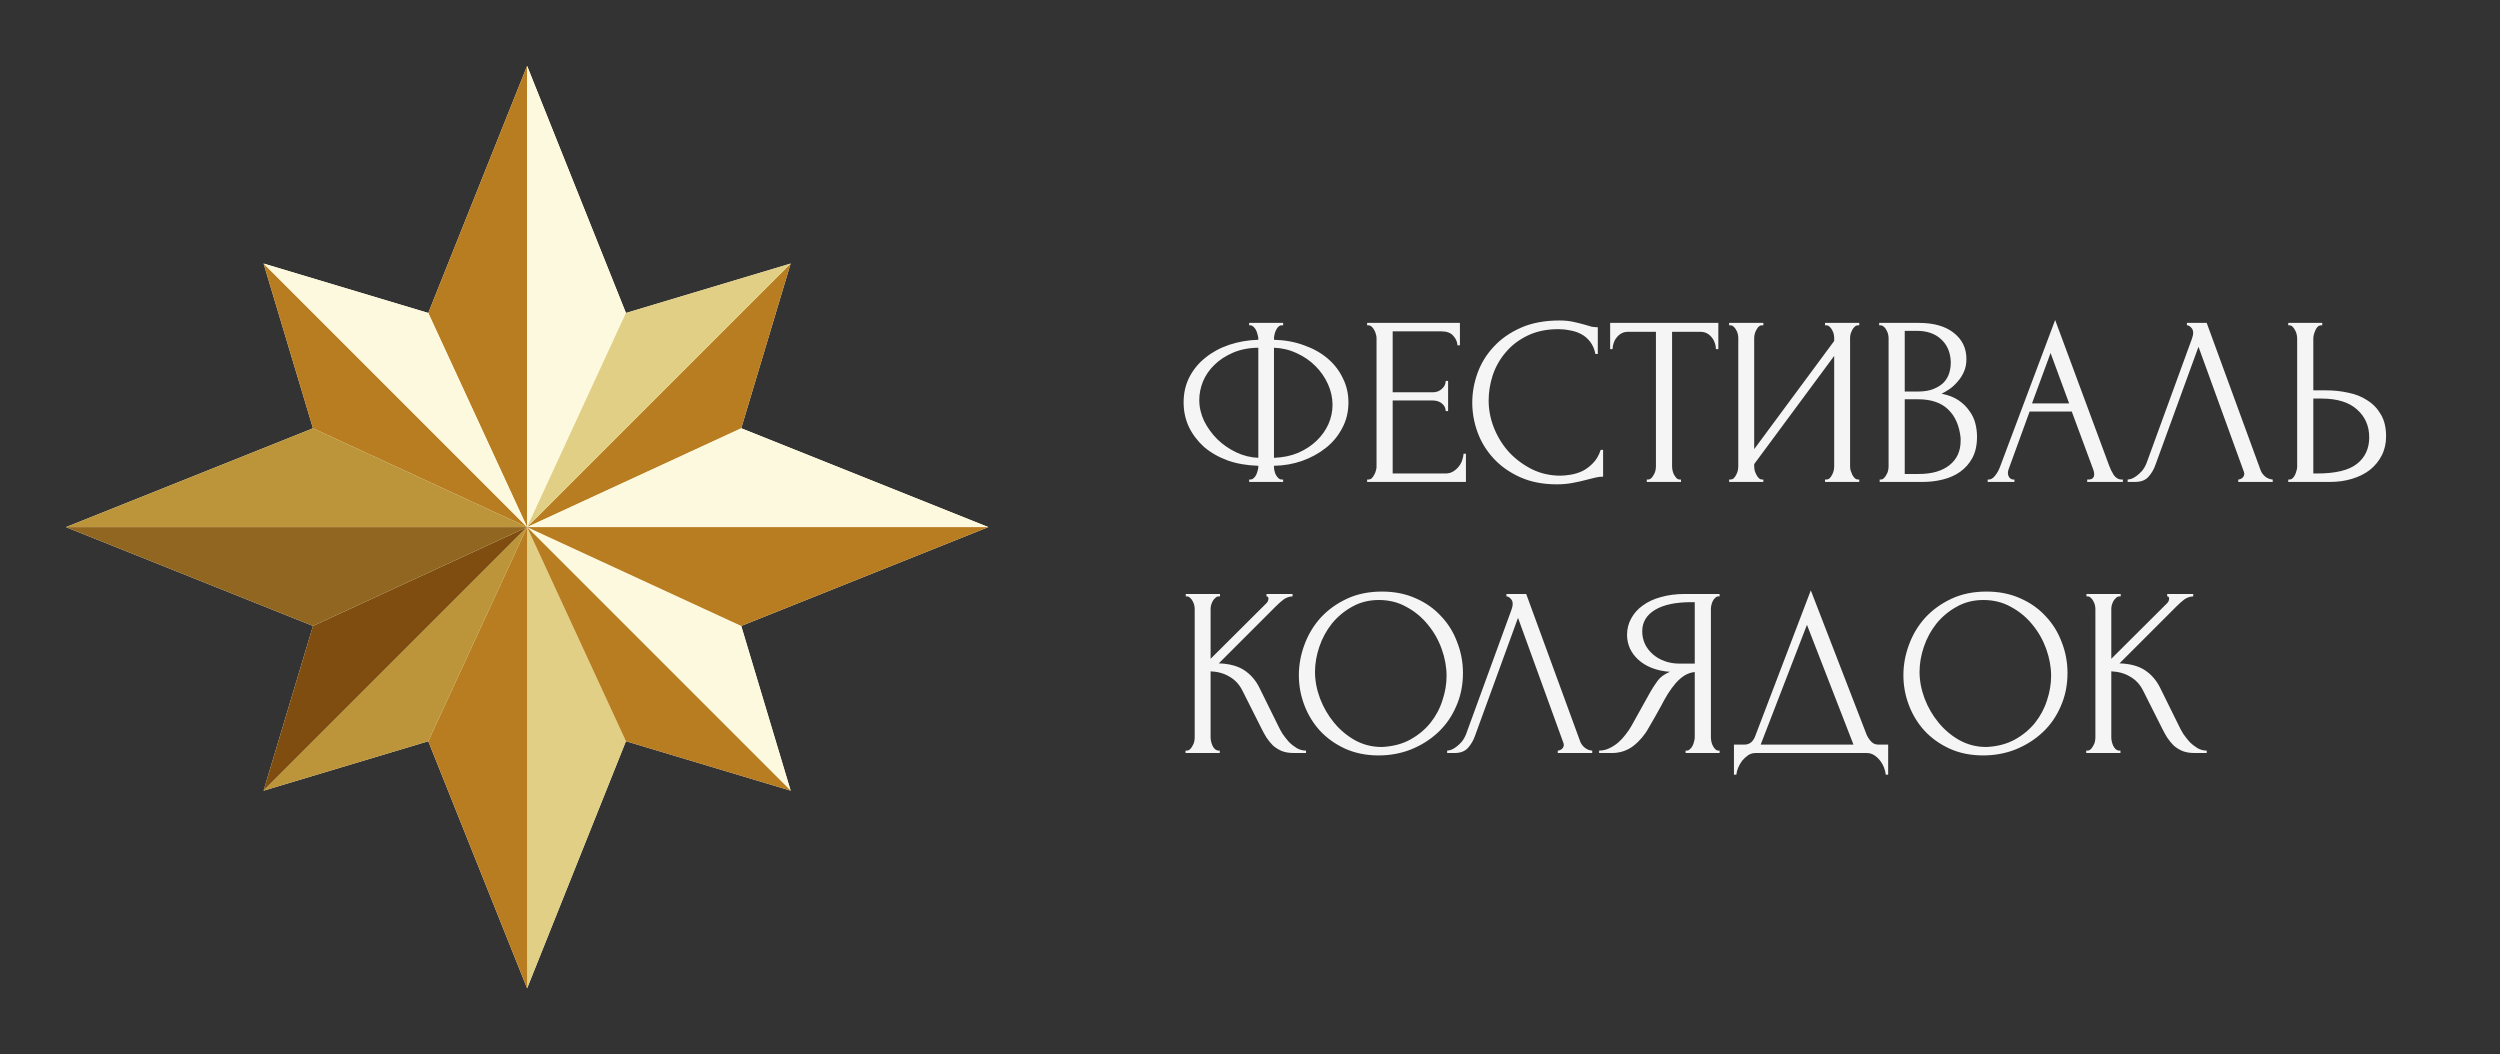 <?xml version="1.0" encoding="UTF-8"?> <svg xmlns="http://www.w3.org/2000/svg" width="83" height="35" viewBox="0 0 83 35" fill="none"><rect x="0" y="0" width="83" height="35" fill="#333333" stroke="none"/> <path d="M41.472 10.72H42.6V10.8H42.536C42.499 10.805 42.464 10.824 42.432 10.856C42.405 10.888 42.381 10.925 42.36 10.968C42.339 11.011 42.323 11.059 42.312 11.112C42.301 11.16 42.296 11.203 42.296 11.24V11.28C42.664 11.291 42.997 11.352 43.296 11.464C43.6 11.571 43.861 11.717 44.08 11.904C44.299 12.091 44.467 12.309 44.584 12.56C44.707 12.805 44.768 13.072 44.768 13.36C44.768 13.675 44.699 13.96 44.56 14.216C44.427 14.472 44.245 14.691 44.016 14.872C43.787 15.053 43.523 15.197 43.224 15.304C42.931 15.405 42.621 15.459 42.296 15.464V15.504C42.296 15.541 42.301 15.584 42.312 15.632C42.323 15.68 42.339 15.725 42.36 15.768C42.387 15.811 42.416 15.848 42.448 15.88C42.48 15.907 42.517 15.92 42.56 15.92H42.6V16H41.472V15.92H41.512C41.549 15.92 41.584 15.907 41.616 15.88C41.653 15.848 41.683 15.811 41.704 15.768C41.725 15.725 41.741 15.68 41.752 15.632C41.768 15.584 41.776 15.541 41.776 15.504V15.464C41.403 15.453 41.064 15.395 40.76 15.288C40.456 15.176 40.195 15.027 39.976 14.84C39.763 14.648 39.595 14.427 39.472 14.176C39.355 13.925 39.296 13.653 39.296 13.36C39.296 13.051 39.36 12.771 39.488 12.52C39.621 12.264 39.8 12.048 40.024 11.872C40.248 11.691 40.509 11.549 40.808 11.448C41.112 11.347 41.435 11.291 41.776 11.28V11.24C41.776 11.203 41.768 11.16 41.752 11.112C41.741 11.059 41.725 11.011 41.704 10.968C41.683 10.925 41.656 10.888 41.624 10.856C41.592 10.824 41.557 10.805 41.52 10.8H41.472V10.72ZM39.816 13.28C39.816 13.515 39.869 13.747 39.976 13.976C40.088 14.2 40.235 14.403 40.416 14.584C40.597 14.76 40.805 14.904 41.04 15.016C41.275 15.128 41.52 15.189 41.776 15.2V11.544C41.456 11.549 41.173 11.605 40.928 11.712C40.683 11.819 40.477 11.955 40.312 12.12C40.147 12.28 40.021 12.464 39.936 12.672C39.856 12.875 39.816 13.077 39.816 13.28ZM44.24 13.44C44.24 13.205 44.189 12.976 44.088 12.752C43.987 12.528 43.848 12.328 43.672 12.152C43.496 11.976 43.291 11.835 43.056 11.728C42.821 11.616 42.568 11.555 42.296 11.544V15.2C42.595 15.189 42.864 15.133 43.104 15.032C43.344 14.925 43.547 14.792 43.712 14.632C43.883 14.467 44.013 14.283 44.104 14.08C44.195 13.872 44.24 13.659 44.24 13.44ZM45.389 15.92H45.429C45.472 15.92 45.509 15.907 45.541 15.88C45.573 15.848 45.6 15.811 45.621 15.768C45.648 15.725 45.667 15.68 45.677 15.632C45.693 15.584 45.701 15.539 45.701 15.496V11.216C45.701 11.179 45.693 11.136 45.677 11.088C45.667 11.04 45.648 10.995 45.621 10.952C45.6 10.909 45.573 10.875 45.541 10.848C45.509 10.816 45.472 10.8 45.429 10.8H45.389V10.72H48.469V11.464H48.389C48.379 11.341 48.331 11.235 48.245 11.144C48.16 11.048 48.027 11 47.845 11H46.237V13.024H47.565C47.688 13.024 47.789 12.987 47.869 12.912C47.955 12.837 47.997 12.749 47.997 12.648H48.077V13.648H47.997C47.997 13.552 47.957 13.469 47.877 13.4C47.797 13.331 47.693 13.296 47.565 13.296H46.237V15.72H47.989C48.091 15.72 48.179 15.696 48.253 15.648C48.328 15.6 48.389 15.544 48.437 15.48C48.491 15.411 48.528 15.339 48.549 15.264C48.576 15.184 48.589 15.117 48.589 15.064H48.669V16H45.389V15.92ZM51.743 10.928C51.348 10.928 51.004 11 50.711 11.144C50.423 11.283 50.183 11.467 49.991 11.696C49.799 11.92 49.655 12.173 49.559 12.456C49.468 12.739 49.423 13.019 49.423 13.296C49.423 13.611 49.484 13.92 49.607 14.224C49.729 14.523 49.897 14.789 50.111 15.024C50.329 15.253 50.583 15.44 50.871 15.584C51.159 15.723 51.471 15.792 51.807 15.792C51.903 15.792 52.015 15.781 52.143 15.76C52.276 15.739 52.407 15.699 52.535 15.64C52.663 15.576 52.78 15.488 52.887 15.376C52.999 15.264 53.084 15.117 53.143 14.936H53.223V15.824C53.143 15.824 53.057 15.835 52.967 15.856C52.881 15.877 52.785 15.901 52.679 15.928C52.54 15.965 52.385 16 52.215 16.032C52.049 16.064 51.873 16.08 51.687 16.08C51.223 16.08 50.815 16 50.463 15.84C50.111 15.68 49.817 15.472 49.583 15.216C49.348 14.96 49.172 14.672 49.055 14.352C48.937 14.027 48.879 13.699 48.879 13.368C48.879 13.037 48.937 12.709 49.055 12.384C49.172 12.059 49.351 11.768 49.591 11.512C49.831 11.251 50.132 11.04 50.495 10.88C50.857 10.72 51.284 10.64 51.775 10.64C51.951 10.64 52.108 10.656 52.247 10.688C52.391 10.72 52.519 10.752 52.631 10.784C52.711 10.811 52.783 10.832 52.847 10.848C52.916 10.859 52.983 10.864 53.047 10.864V11.752H52.967C52.935 11.587 52.876 11.451 52.791 11.344C52.705 11.232 52.604 11.147 52.487 11.088C52.375 11.029 52.252 10.989 52.119 10.968C51.991 10.941 51.865 10.928 51.743 10.928ZM55.769 15.92H55.809V16H54.673V15.92H54.713C54.756 15.92 54.793 15.904 54.825 15.872C54.857 15.84 54.884 15.803 54.905 15.76C54.932 15.717 54.95 15.672 54.961 15.624C54.972 15.571 54.977 15.523 54.977 15.48V11.016H54.049C53.964 11.016 53.889 11.035 53.825 11.072C53.761 11.109 53.708 11.157 53.665 11.216C53.622 11.269 53.59 11.331 53.569 11.4C53.548 11.464 53.537 11.528 53.537 11.592H53.457V10.72H57.049V11.592H56.969C56.969 11.528 56.958 11.464 56.937 11.4C56.916 11.331 56.884 11.269 56.841 11.216C56.798 11.157 56.745 11.109 56.681 11.072C56.617 11.035 56.542 11.016 56.457 11.016H55.513V15.48C55.513 15.523 55.518 15.571 55.529 15.624C55.54 15.672 55.556 15.717 55.577 15.76C55.604 15.803 55.63 15.84 55.657 15.872C55.689 15.904 55.726 15.92 55.769 15.92ZM60.591 15.92H60.631C60.674 15.92 60.711 15.907 60.743 15.88C60.775 15.848 60.802 15.811 60.823 15.768C60.85 15.72 60.868 15.672 60.879 15.624C60.89 15.571 60.895 15.523 60.895 15.48V11.816L58.239 15.408V15.48C58.239 15.523 58.245 15.571 58.255 15.624C58.271 15.672 58.29 15.717 58.311 15.76C58.333 15.803 58.359 15.84 58.391 15.872C58.423 15.904 58.461 15.92 58.503 15.92H58.543V16H57.407V15.92H57.447C57.49 15.92 57.527 15.907 57.559 15.88C57.591 15.848 57.618 15.811 57.639 15.768C57.666 15.72 57.684 15.672 57.695 15.624C57.706 15.571 57.711 15.523 57.711 15.48V11.216C57.711 11.179 57.706 11.136 57.695 11.088C57.684 11.04 57.666 10.995 57.639 10.952C57.618 10.909 57.591 10.875 57.559 10.848C57.527 10.816 57.49 10.8 57.447 10.8H57.407V10.72H58.543V10.8H58.479C58.442 10.805 58.407 10.824 58.375 10.856C58.349 10.888 58.325 10.925 58.303 10.968C58.282 11.005 58.266 11.048 58.255 11.096C58.245 11.139 58.239 11.179 58.239 11.216V14.912L60.895 11.32V11.216C60.895 11.179 60.89 11.136 60.879 11.088C60.868 11.04 60.85 10.995 60.823 10.952C60.802 10.909 60.775 10.875 60.743 10.848C60.711 10.816 60.674 10.8 60.631 10.8H60.591V10.72H61.727V10.8H61.687C61.645 10.8 61.607 10.816 61.575 10.848C61.543 10.875 61.517 10.909 61.495 10.952C61.474 10.995 61.455 11.04 61.439 11.088C61.428 11.136 61.423 11.179 61.423 11.216V15.48C61.423 15.523 61.428 15.568 61.439 15.616C61.455 15.664 61.474 15.712 61.495 15.76C61.517 15.803 61.543 15.84 61.575 15.872C61.607 15.904 61.645 15.92 61.687 15.92H61.727V16H60.591V15.92ZM62.405 15.92H62.445C62.483 15.92 62.517 15.904 62.549 15.872C62.581 15.84 62.608 15.803 62.629 15.76C62.656 15.717 62.675 15.672 62.685 15.624C62.696 15.571 62.701 15.523 62.701 15.48V11.224C62.701 11.187 62.696 11.144 62.685 11.096C62.675 11.048 62.656 11.003 62.629 10.96C62.608 10.912 62.579 10.875 62.541 10.848C62.509 10.816 62.472 10.8 62.429 10.8H62.389V10.72H63.701C64.197 10.72 64.584 10.829 64.861 11.048C65.144 11.267 65.285 11.557 65.285 11.92C65.285 12.075 65.259 12.213 65.205 12.336C65.152 12.459 65.083 12.568 64.997 12.664C64.917 12.76 64.829 12.843 64.733 12.912C64.637 12.976 64.547 13.029 64.461 13.072C64.685 13.115 64.872 13.187 65.021 13.288C65.171 13.389 65.291 13.507 65.381 13.64C65.477 13.768 65.544 13.907 65.581 14.056C65.619 14.205 65.637 14.352 65.637 14.496C65.637 14.773 65.587 15.008 65.485 15.2C65.384 15.387 65.248 15.541 65.077 15.664C64.912 15.781 64.72 15.867 64.501 15.92C64.288 15.973 64.067 16 63.837 16H62.405V15.92ZM65.093 14.544C65.051 14.133 64.912 13.816 64.677 13.592C64.443 13.368 64.112 13.256 63.685 13.256H63.237V15.736H63.701C64.133 15.736 64.472 15.64 64.717 15.448C64.968 15.251 65.093 14.979 65.093 14.632V14.544ZM64.765 11.992C64.749 11.683 64.64 11.437 64.437 11.256C64.24 11.075 63.973 10.984 63.637 10.984H63.237V13H63.653C63.877 13 64.059 12.971 64.197 12.912C64.341 12.853 64.456 12.779 64.541 12.688C64.627 12.592 64.685 12.488 64.717 12.376C64.749 12.264 64.765 12.155 64.765 12.048V11.992ZM69.295 15.92H69.335C69.463 15.92 69.527 15.861 69.527 15.744C69.527 15.701 69.519 15.656 69.503 15.608L68.783 13.664H67.383L66.687 15.576C66.671 15.619 66.663 15.659 66.663 15.696C66.663 15.765 66.682 15.821 66.719 15.864C66.757 15.901 66.797 15.92 66.839 15.92H66.879V16H65.991V15.92H66.031C66.101 15.92 66.167 15.88 66.231 15.8C66.301 15.715 66.357 15.616 66.399 15.504L68.231 10.624L70.023 15.456C70.061 15.563 70.111 15.667 70.175 15.768C70.245 15.869 70.333 15.92 70.439 15.92H70.479V16H69.295V15.92ZM67.463 13.392H68.695L68.079 11.72L67.463 13.392ZM71.558 15.44C71.51 15.579 71.436 15.707 71.334 15.824C71.233 15.941 71.084 16 70.886 16H70.638V15.92C70.67 15.92 70.713 15.912 70.766 15.896C70.82 15.875 70.876 15.843 70.934 15.8C70.993 15.757 71.052 15.704 71.11 15.64C71.169 15.571 71.219 15.485 71.262 15.384L72.774 11.24C72.801 11.16 72.814 11.099 72.814 11.056C72.814 10.976 72.79 10.915 72.742 10.872C72.7 10.824 72.654 10.8 72.606 10.8V10.72H73.262L75.054 15.616C75.081 15.691 75.132 15.76 75.206 15.824C75.281 15.883 75.364 15.915 75.454 15.92V16H74.31V15.92C74.353 15.92 74.395 15.904 74.438 15.872C74.486 15.835 74.51 15.787 74.51 15.728C74.51 15.712 74.505 15.688 74.494 15.656L72.99 11.512L71.558 15.44ZM75.97 15.92H76.01C76.047 15.92 76.082 15.907 76.114 15.88C76.146 15.848 76.173 15.811 76.194 15.768C76.215 15.725 76.231 15.68 76.242 15.632C76.258 15.584 76.266 15.541 76.266 15.504V11.24C76.266 11.203 76.261 11.157 76.25 11.104C76.239 11.051 76.221 11.003 76.194 10.96C76.173 10.917 76.146 10.88 76.114 10.848C76.082 10.816 76.047 10.8 76.01 10.8H75.97V10.72H77.098V10.8H77.042C76.967 10.811 76.909 10.869 76.866 10.976C76.823 11.077 76.802 11.165 76.802 11.24V12.96H77.25C77.495 12.96 77.735 12.987 77.97 13.04C78.21 13.088 78.421 13.173 78.602 13.296C78.789 13.413 78.938 13.571 79.05 13.768C79.162 13.96 79.218 14.2 79.218 14.488C79.218 14.723 79.17 14.933 79.074 15.12C78.978 15.307 78.847 15.467 78.682 15.6C78.517 15.728 78.319 15.827 78.09 15.896C77.866 15.965 77.623 16 77.362 16H75.97V15.92ZM76.922 15.72C77.541 15.72 77.983 15.613 78.25 15.4C78.522 15.187 78.658 14.893 78.658 14.52C78.658 14.141 78.522 13.832 78.25 13.592C77.983 13.352 77.589 13.232 77.066 13.232H76.802V15.72H76.922ZM39.36 24.92H39.4C39.443 24.92 39.48 24.904 39.512 24.872C39.544 24.84 39.571 24.803 39.592 24.76C39.619 24.717 39.637 24.672 39.648 24.624C39.659 24.571 39.664 24.523 39.664 24.48V20.216C39.664 20.179 39.659 20.136 39.648 20.088C39.637 20.04 39.619 19.995 39.592 19.952C39.571 19.909 39.544 19.875 39.512 19.848C39.48 19.816 39.445 19.8 39.408 19.8H39.368V19.72H40.504V19.8H40.464C40.421 19.8 40.384 19.816 40.352 19.848C40.32 19.875 40.291 19.909 40.264 19.952C40.243 19.995 40.224 20.04 40.208 20.088C40.197 20.136 40.192 20.179 40.192 20.216V21.872L42.048 20.024C42.091 19.981 42.112 19.931 42.112 19.872C42.112 19.824 42.091 19.8 42.048 19.8V19.72H42.912V19.8C42.805 19.805 42.709 19.837 42.624 19.896C42.544 19.955 42.456 20.032 42.36 20.128L40.464 22.024C40.811 22.035 41.091 22.109 41.304 22.248C41.517 22.387 41.685 22.579 41.808 22.824L42.44 24.104C42.477 24.184 42.525 24.272 42.584 24.368C42.648 24.459 42.717 24.547 42.792 24.632C42.872 24.712 42.96 24.781 43.056 24.84C43.152 24.893 43.253 24.92 43.36 24.92V25H42.96C42.805 25 42.672 24.979 42.56 24.936C42.448 24.888 42.349 24.827 42.264 24.752C42.184 24.672 42.112 24.584 42.048 24.488C41.989 24.392 41.936 24.296 41.888 24.2L41.24 22.912C41.139 22.715 40.997 22.565 40.816 22.464C40.64 22.357 40.432 22.299 40.192 22.288V24.48C40.192 24.523 40.197 24.568 40.208 24.616C40.219 24.664 40.235 24.712 40.256 24.76C40.277 24.803 40.304 24.84 40.336 24.872C40.368 24.899 40.403 24.915 40.44 24.92H40.496V25H39.36V24.92ZM45.882 19.64C46.298 19.64 46.672 19.715 47.002 19.864C47.333 20.008 47.613 20.205 47.842 20.456C48.077 20.701 48.256 20.989 48.378 21.32C48.506 21.645 48.57 21.987 48.57 22.344C48.57 22.744 48.496 23.112 48.346 23.448C48.202 23.784 48.002 24.072 47.746 24.312C47.49 24.552 47.192 24.741 46.85 24.88C46.514 25.013 46.154 25.08 45.77 25.08C45.36 25.08 44.989 25.005 44.658 24.856C44.333 24.707 44.056 24.509 43.826 24.264C43.602 24.019 43.429 23.736 43.306 23.416C43.184 23.096 43.122 22.763 43.122 22.416C43.122 22.075 43.184 21.739 43.306 21.408C43.429 21.072 43.608 20.773 43.842 20.512C44.082 20.251 44.373 20.04 44.714 19.88C45.056 19.72 45.445 19.64 45.882 19.64ZM45.874 24.8C46.232 24.784 46.544 24.704 46.81 24.56C47.082 24.411 47.309 24.224 47.49 24C47.672 23.771 47.805 23.52 47.89 23.248C47.981 22.976 48.026 22.707 48.026 22.44C48.026 22.147 47.973 21.851 47.866 21.552C47.76 21.253 47.608 20.984 47.41 20.744C47.213 20.499 46.976 20.301 46.698 20.152C46.426 19.997 46.12 19.92 45.778 19.92C45.448 19.92 45.152 19.995 44.89 20.144C44.629 20.288 44.405 20.475 44.218 20.704C44.037 20.933 43.898 21.189 43.802 21.472C43.706 21.755 43.658 22.032 43.658 22.304C43.658 22.597 43.714 22.893 43.826 23.192C43.938 23.485 44.093 23.752 44.29 23.992C44.488 24.232 44.72 24.427 44.986 24.576C45.258 24.725 45.554 24.8 45.874 24.8ZM48.966 24.44C48.918 24.579 48.843 24.707 48.742 24.824C48.641 24.941 48.491 25 48.294 25H48.046V24.92C48.078 24.92 48.121 24.912 48.174 24.896C48.227 24.875 48.283 24.843 48.342 24.8C48.401 24.757 48.459 24.704 48.518 24.64C48.577 24.571 48.627 24.485 48.67 24.384L50.182 20.24C50.209 20.16 50.222 20.099 50.222 20.056C50.222 19.976 50.198 19.915 50.15 19.872C50.107 19.824 50.062 19.8 50.014 19.8V19.72H50.67L52.462 24.616C52.489 24.691 52.539 24.76 52.614 24.824C52.689 24.883 52.771 24.915 52.862 24.92V25H51.718V24.92C51.761 24.92 51.803 24.904 51.846 24.872C51.894 24.835 51.918 24.787 51.918 24.728C51.918 24.712 51.913 24.688 51.902 24.656L50.398 20.512L48.966 24.44ZM55.962 24.92H56.002C56.039 24.92 56.074 24.904 56.106 24.872C56.143 24.84 56.172 24.803 56.194 24.76C56.215 24.717 56.231 24.672 56.242 24.624C56.258 24.571 56.266 24.523 56.266 24.48V22.312C56.148 22.323 56.036 22.36 55.93 22.424C55.828 22.488 55.73 22.573 55.634 22.68C55.543 22.787 55.455 22.907 55.37 23.04C55.29 23.173 55.212 23.312 55.138 23.456C55.079 23.563 55.015 23.677 54.946 23.8C54.877 23.917 54.807 24.037 54.738 24.16C54.61 24.395 54.442 24.595 54.234 24.76C54.026 24.92 53.786 25 53.514 25H53.09V24.92C53.212 24.92 53.327 24.893 53.434 24.84C53.546 24.787 53.647 24.72 53.738 24.64C53.828 24.56 53.908 24.472 53.978 24.376C54.053 24.28 54.114 24.189 54.162 24.104L54.794 22.968C54.868 22.84 54.949 22.717 55.034 22.6C55.124 22.477 55.261 22.379 55.442 22.304C55.218 22.288 55.018 22.245 54.842 22.176C54.666 22.107 54.517 22.016 54.394 21.904C54.271 21.792 54.178 21.667 54.114 21.528C54.05 21.384 54.018 21.235 54.018 21.08C54.018 20.883 54.063 20.701 54.154 20.536C54.245 20.365 54.373 20.221 54.538 20.104C54.703 19.981 54.903 19.888 55.138 19.824C55.378 19.755 55.645 19.72 55.938 19.72H57.09V19.8H57.05C57.013 19.8 56.978 19.816 56.946 19.848C56.914 19.875 56.887 19.909 56.866 19.952C56.844 19.995 56.828 20.04 56.818 20.088C56.807 20.136 56.802 20.179 56.802 20.216V24.48C56.802 24.523 56.807 24.571 56.818 24.624C56.828 24.672 56.844 24.717 56.866 24.76C56.887 24.803 56.914 24.84 56.946 24.872C56.978 24.904 57.013 24.92 57.05 24.92H57.09V25H55.962V24.92ZM54.522 20.96C54.522 21.115 54.554 21.259 54.618 21.392C54.682 21.52 54.77 21.632 54.882 21.728C54.994 21.824 55.124 21.899 55.274 21.952C55.423 22.005 55.586 22.032 55.762 22.032H56.266V19.992H56.146C55.629 19.992 55.228 20.077 54.946 20.248C54.663 20.419 54.522 20.656 54.522 20.96ZM62.687 24.72V25.72H62.607C62.601 25.651 62.583 25.573 62.551 25.488C62.519 25.403 62.473 25.323 62.415 25.248C62.361 25.179 62.297 25.12 62.223 25.072C62.148 25.024 62.065 25 61.975 25H58.287C58.196 25 58.113 25.024 58.039 25.072C57.964 25.125 57.897 25.187 57.839 25.256C57.785 25.331 57.74 25.411 57.703 25.496C57.671 25.581 57.652 25.656 57.647 25.72H57.567V24.72H57.919C58.089 24.72 58.209 24.621 58.279 24.424L60.119 19.6L61.975 24.4C62.012 24.48 62.063 24.555 62.127 24.624C62.191 24.688 62.265 24.72 62.351 24.72H62.687ZM58.455 24.72H61.535L59.991 20.744L58.455 24.72ZM65.953 19.64C66.369 19.64 66.742 19.715 67.073 19.864C67.403 20.008 67.683 20.205 67.913 20.456C68.147 20.701 68.326 20.989 68.449 21.32C68.577 21.645 68.641 21.987 68.641 22.344C68.641 22.744 68.566 23.112 68.417 23.448C68.273 23.784 68.073 24.072 67.817 24.312C67.561 24.552 67.262 24.741 66.921 24.88C66.585 25.013 66.225 25.08 65.841 25.08C65.43 25.08 65.059 25.005 64.729 24.856C64.403 24.707 64.126 24.509 63.897 24.264C63.673 24.019 63.499 23.736 63.377 23.416C63.254 23.096 63.193 22.763 63.193 22.416C63.193 22.075 63.254 21.739 63.377 21.408C63.499 21.072 63.678 20.773 63.913 20.512C64.153 20.251 64.444 20.04 64.785 19.88C65.126 19.72 65.516 19.64 65.953 19.64ZM65.945 24.8C66.302 24.784 66.614 24.704 66.881 24.56C67.153 24.411 67.379 24.224 67.561 24C67.742 23.771 67.876 23.52 67.961 23.248C68.052 22.976 68.097 22.707 68.097 22.44C68.097 22.147 68.043 21.851 67.937 21.552C67.83 21.253 67.678 20.984 67.481 20.744C67.284 20.499 67.046 20.301 66.769 20.152C66.497 19.997 66.19 19.92 65.849 19.92C65.518 19.92 65.222 19.995 64.961 20.144C64.7 20.288 64.475 20.475 64.289 20.704C64.108 20.933 63.969 21.189 63.873 21.472C63.777 21.755 63.729 22.032 63.729 22.304C63.729 22.597 63.785 22.893 63.897 23.192C64.009 23.485 64.163 23.752 64.361 23.992C64.558 24.232 64.79 24.427 65.057 24.576C65.329 24.725 65.625 24.8 65.945 24.8ZM69.263 24.92H69.303C69.346 24.92 69.383 24.904 69.415 24.872C69.447 24.84 69.474 24.803 69.495 24.76C69.522 24.717 69.54 24.672 69.551 24.624C69.561 24.571 69.567 24.523 69.567 24.48V20.216C69.567 20.179 69.561 20.136 69.551 20.088C69.54 20.04 69.522 19.995 69.495 19.952C69.474 19.909 69.447 19.875 69.415 19.848C69.383 19.816 69.348 19.8 69.311 19.8H69.271V19.72H70.407V19.8H70.367C70.324 19.8 70.287 19.816 70.255 19.848C70.223 19.875 70.194 19.909 70.167 19.952C70.145 19.995 70.127 20.04 70.111 20.088C70.1 20.136 70.095 20.179 70.095 20.216V21.872L71.951 20.024C71.993 19.981 72.015 19.931 72.015 19.872C72.015 19.824 71.993 19.8 71.951 19.8V19.72H72.815V19.8C72.708 19.805 72.612 19.837 72.527 19.896C72.447 19.955 72.359 20.032 72.263 20.128L70.367 22.024C70.713 22.035 70.993 22.109 71.207 22.248C71.42 22.387 71.588 22.579 71.711 22.824L72.343 24.104C72.38 24.184 72.428 24.272 72.487 24.368C72.551 24.459 72.62 24.547 72.695 24.632C72.775 24.712 72.863 24.781 72.959 24.84C73.055 24.893 73.156 24.92 73.263 24.92V25H72.863C72.708 25 72.575 24.979 72.463 24.936C72.351 24.888 72.252 24.827 72.167 24.752C72.087 24.672 72.015 24.584 71.951 24.488C71.892 24.392 71.839 24.296 71.791 24.2L71.143 22.912C71.041 22.715 70.9 22.565 70.719 22.464C70.543 22.357 70.335 22.299 70.095 22.288V24.48C70.095 24.523 70.1 24.568 70.111 24.616C70.121 24.664 70.138 24.712 70.159 24.76C70.18 24.803 70.207 24.84 70.239 24.872C70.271 24.899 70.305 24.915 70.343 24.92H70.399V25H69.263V24.92Z" fill="#F5F5F5"></path> <path d="M32.812 17.5L24.609 14.219L26.25 8.75L20.781 10.391L17.5 2.188L14.219 10.391L8.75 8.75L10.391 14.219L2.188 17.5L10.391 20.781L8.75 26.25L14.219 24.609L17.5 32.812L20.781 24.609L26.25 26.25L24.609 20.781L32.812 17.5Z" fill="#FDF9DF"></path> <path d="M17.5 2.188V17.5L14.219 10.391L17.5 2.188Z" fill="#B87C21"></path> <path d="M17.5 17.5L10.391 14.219L8.75 8.75L17.5 17.5Z" fill="#B87C21"></path> <path d="M17.5 17.5L8.75 8.75L14.219 10.391L17.5 17.5Z" fill="#FDF9DF"></path> <path d="M17.5 17.5H2.188L10.391 14.219L17.5 17.5Z" fill="#BC953B"></path> <path d="M20.781 10.391L17.5 17.5V2.188L20.781 10.391Z" fill="#FDF9DF"></path> <path d="M26.25 8.75L24.609 14.219L17.5 17.5L26.25 8.75Z" fill="#B87C21"></path> <path d="M26.25 8.75L17.5 17.5L20.781 10.391L26.25 8.75Z" fill="#E0CF84"></path> <path d="M32.812 17.5H17.5L24.609 14.219L32.812 17.5Z" fill="#FDF9DF"></path> <path d="M20.781 24.609L17.5 32.812V17.5L20.781 24.609Z" fill="#E0CF84"></path> <path d="M26.25 26.25L17.5 17.5L24.609 20.781L26.25 26.25Z" fill="#FDF9DF"></path> <path d="M26.25 26.25L20.781 24.609L17.5 17.5L26.25 26.25Z" fill="#B87C21"></path> <path d="M32.812 17.5L24.609 20.781L17.5 17.5H32.812Z" fill="#B87C21"></path> <path d="M17.5 17.5V32.812L14.219 24.609L17.5 17.5Z" fill="#B87C21"></path> <path d="M17.5 17.5L8.75 26.25L10.391 20.781L17.5 17.5Z" fill="#7F4D10"></path> <path d="M17.5 17.5L14.219 24.609L8.75 26.25L17.5 17.5Z" fill="#BC953B"></path> <path d="M17.5 17.5L10.391 20.781L2.188 17.5H17.5Z" fill="#906621"></path> </svg> 